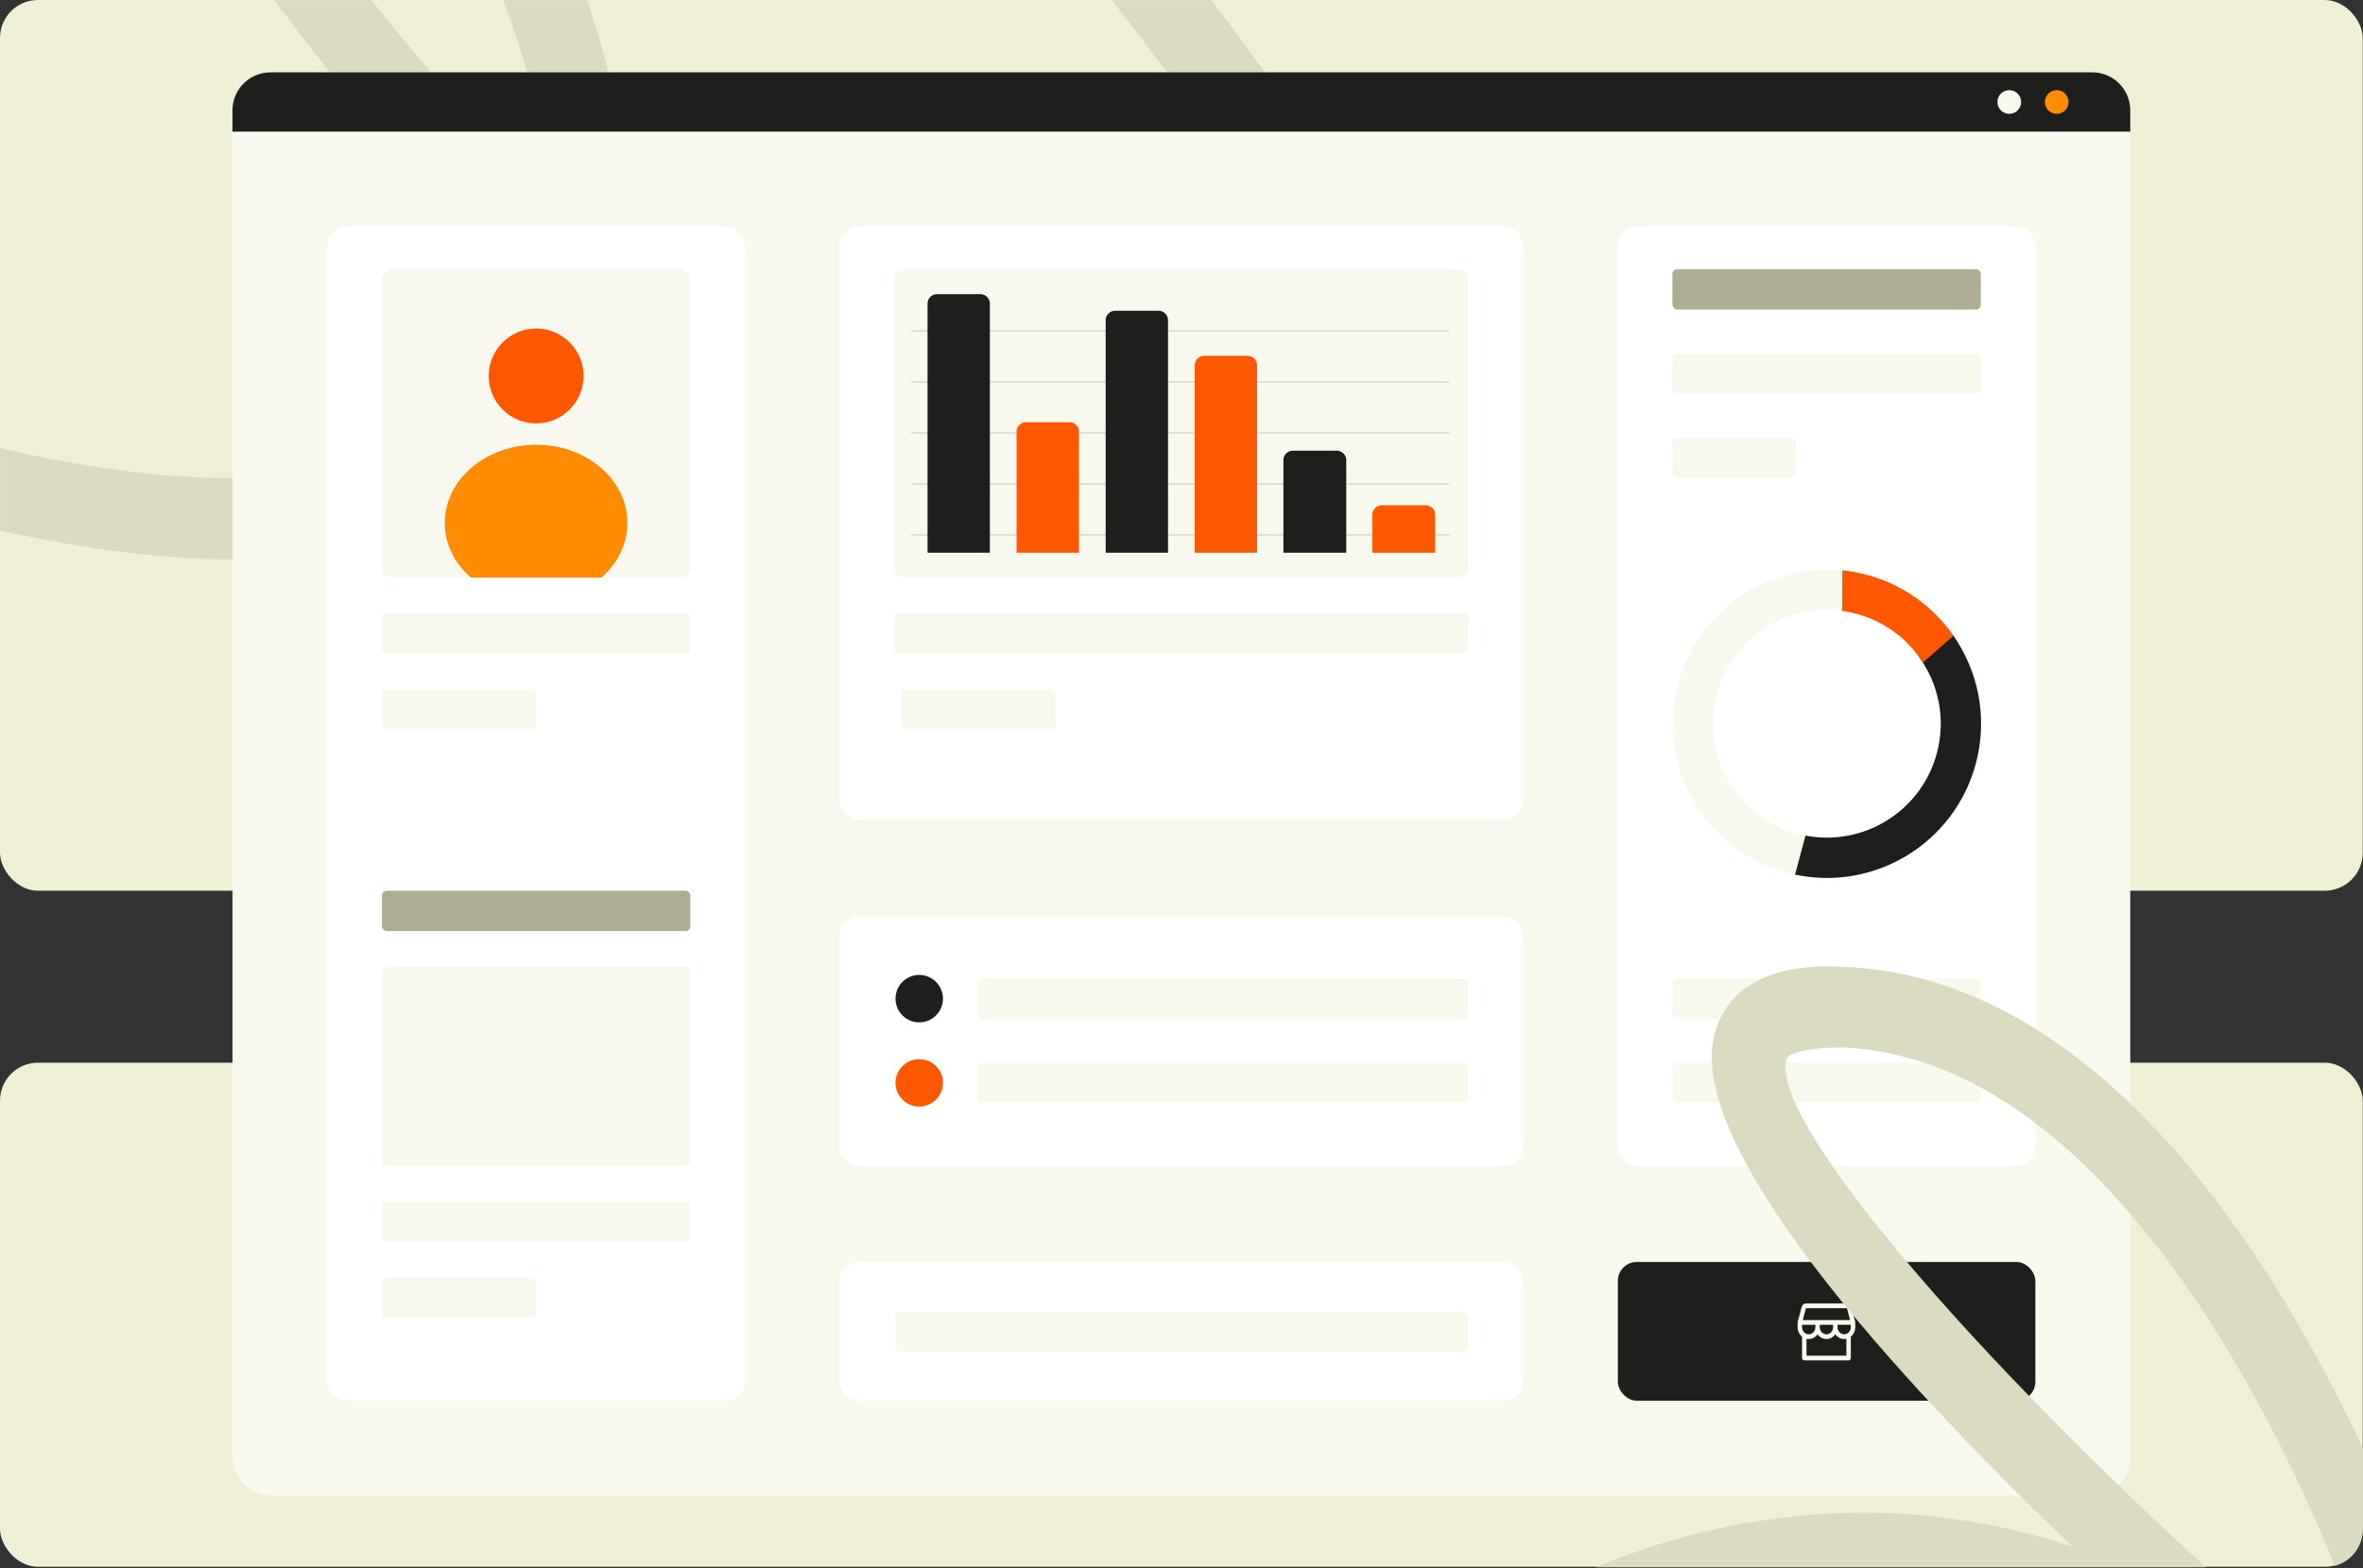 <svg xmlns="http://www.w3.org/2000/svg" width="1793" height="1190" viewBox="0 0 1793 1190" fill="none"><rect x="0" y="0" width="1793" height="1190" fill="#333333" stroke="none"/><rect width="1792.8" height="675.9" rx="28.8" fill="#EEEFD5"></rect><rect y="806.4" width="1792.8" height="382.5" rx="28.8" fill="#EEEFD5"></rect><mask id="mask0_47_297" style="mask-type:alpha" maskUnits="userSpaceOnUse" x="0" y="0" width="1793" height="676"><rect width="1792.8" height="675.9" rx="28.8" fill="#EEEFD5"></rect></mask><g mask="url(#mask0_47_297)"><path fill-rule="evenodd" clip-rule="evenodd" d="M150.34 -299.584C135.069 -298.241 120.927 -292.648 110.671 -280.577C91.23 -257.696 90.179 -223.481 103.403 -184.084C118.856 -135.378 157.265 -68.716 210.957 3.842C263.394 74.705 331.243 152.307 408.772 225.954C400.193 257.769 383.366 286.63 360.481 307.446C293.982 367.859 125.53 415.822 -288.831 243.826C-302.142 238.185 -320.131 243.183 -326.55 260.352C-332.133 275.287 -326.611 294.555 -309.316 300.988C-190.981 350.129 -52.789 397.727 74.415 416.338C200.842 434.836 320.84 425.368 398.251 354.485L398.26 354.477C423.92 330.943 443.498 301.125 456.297 268.527C599.392 395.035 769.828 503.943 936.524 531.856C957.311 536.571 980.528 538.059 1001.73 538.059C1059.1 538.059 1104.17 521.197 1124.83 478.854C1136.37 455.29 1138.34 427.34 1134.4 397.912C1130.46 368.432 1120.4 336.17 1106.42 302.739C1078.45 235.874 1033.65 161.803 985.536 91.756C889.203 -48.48 777.654 -175.291 754.529 -200.783L754.45 -200.87L754.37 -200.956C742.881 -213.25 724.926 -213.25 713.436 -200.956C701.994 -188.713 701.947 -169.609 713.295 -157.309C773.335 -90.103 877.862 36.901 960.179 161.281C1001.41 223.573 1036.63 284.573 1058.02 336.712C1068.71 362.791 1075.67 386.025 1078.39 405.685C1081.11 425.397 1079.36 439.999 1074.36 450.258C1068.96 460.755 1057.61 469.612 1036.13 474.077C1014.48 478.576 984.544 478.107 945.819 471.565L945.806 471.562C784.35 444.435 614.677 333.726 472.444 203.318C476.991 159.917 475.142 116.358 465.642 72.74C448.459 -10.681 410.662 -92.983 363.475 -158.715C316.504 -224.147 258.856 -275.026 201.037 -292.702L200.998 -292.713L200.96 -292.725C182.651 -298.21 165.458 -300.913 150.34 -299.584ZM158.003 -239.997C166.224 -239.997 173.793 -238.749 181.155 -235.373L182.041 -234.967L182.968 -234.684C226.999 -221.223 275.5 -179.084 317.261 -120.051C358.745 -61.408 392.063 11.812 406.81 84.253C411.125 105.496 413.741 127.238 414.334 148.699C350.984 85.437 295.749 20.53 252.372 -38.748C203.257 -105.868 170.16 -164.672 157.115 -205.149L157.097 -205.204L157.079 -205.26C153.233 -216.918 151.65 -225.896 151.524 -232.122C151.452 -235.655 151.847 -237.571 152.114 -238.462C154.067 -239.631 155.904 -239.997 158.003 -239.997Z" fill="#DBDBC1"></path></g><rect x="176.4" y="54.9" width="1440" height="1080" rx="28.8" fill="#F8F8EE"></rect><path d="M176.4 83.7C176.4 67.794 189.294 54.9 205.2 54.9H1587.6C1603.51 54.9 1616.4 67.794 1616.4 83.7V99.9H176.4V83.7Z" fill="#1E1E1D"></path><circle cx="1560.6" cy="77.4" r="9" fill="#FF8C00"></circle><circle cx="1524.6" cy="77.4" r="9" fill="#F8F8EE"></circle><rect x="248.4" y="171.9" width="316.8" height="891" rx="14.4" fill="white"></rect><rect x="637.2" y="171.9" width="518.4" height="450" rx="14.4" fill="white"></rect><rect x="637.2" y="695.7" width="518.4" height="189" rx="14.4" fill="white"></rect><rect x="637.2" y="957.6" width="518.4" height="105.3" rx="14.4" fill="white"></rect><rect x="679.5" y="995.4" width="434.7" height="30.6" rx="3.6" fill="#F8F8EE"></rect><rect x="1227.6" y="957.6" width="316.8" height="105.3" rx="14.4" fill="#1E1E1D"></rect><rect x="1227.6" y="171.9" width="316.8" height="712.8" rx="14.4" fill="white"></rect><rect x="1269" y="204.3" width="234" height="30.6" rx="3.6" fill="#AEAC92"></rect><rect x="1269" y="806.4" width="234" height="30.6" rx="3.6" fill="#F8F8EE"></rect><rect x="1269" y="742.5" width="234" height="30.6" rx="3.6" fill="#F8F8EE"></rect><rect x="1269" y="268.2" width="234" height="30.6" rx="3.6" fill="#F8F8EE"></rect><rect x="1269" y="268.2" width="234" height="30.6" rx="3.6" fill="#F8F8EE"></rect><rect x="1269" y="332.1" width="93.6" height="30.6" rx="3.6" fill="#F8F8EE"></rect><rect x="289.8" y="204.3" width="234" height="234" rx="7.2" fill="#F8F8EE"></rect><rect x="678.6" y="204.3" width="435.6" height="234" rx="7.2" fill="#F8F8EE"></rect><rect x="289.8" y="465.3" width="234" height="30.6" rx="3.6" fill="#F8F8EE"></rect><rect x="678.6" y="465.3" width="435.6" height="30.6" rx="3.6" fill="#F8F8EE"></rect><rect x="289.8" y="733.5" width="234" height="151.2" rx="3.6" fill="#F8F8EE"></rect><rect x="289.8" y="911.7" width="234" height="30.6" rx="3.6" fill="#F8F8EE"></rect><rect x="289.8" y="969.3" width="117" height="30.6" rx="3.6" fill="#F8F8EE"></rect><rect x="289.8" y="675.9" width="234" height="30.6" rx="3.6" fill="#AEAC92"></rect><rect x="289.8" y="522.9" width="117" height="30.6" rx="3.6" fill="#F8F8EE"></rect><path d="M1407.74 1003.5C1407.74 1003.33 1407.72 1003.17 1407.68 1003.01L1404.66 991.71C1404.45 990.961 1404.03 990.302 1403.45 989.831C1402.87 989.361 1402.16 989.104 1401.43 989.1H1370.31C1369.58 989.104 1368.87 989.361 1368.29 989.831C1367.71 990.302 1367.28 990.961 1367.08 991.71L1364.07 1003.01C1364.02 1003.17 1364 1003.33 1364 1003.5V1007.1C1364 1008.5 1364.3 1009.88 1364.89 1011.13C1365.47 1012.37 1366.32 1013.46 1367.36 1014.3V1030.5C1367.36 1030.98 1367.54 1031.44 1367.86 1031.77C1368.17 1032.11 1368.6 1032.3 1369.05 1032.3H1402.69C1403.14 1032.3 1403.57 1032.11 1403.88 1031.77C1404.2 1031.44 1404.37 1030.98 1404.37 1030.5V1014.3C1405.42 1013.46 1406.27 1012.37 1406.85 1011.13C1407.43 1009.88 1407.74 1008.5 1407.74 1007.1V1003.5ZM1370.31 992.7H1401.43L1403.83 1001.7H1367.91L1370.31 992.7ZM1380.82 1005.3H1390.92V1007.1C1390.92 1008.53 1390.38 1009.91 1389.44 1010.92C1388.49 1011.93 1387.21 1012.5 1385.87 1012.5C1384.53 1012.5 1383.25 1011.93 1382.3 1010.92C1381.35 1009.91 1380.82 1008.53 1380.82 1007.1V1005.3ZM1377.46 1005.3V1007.1C1377.46 1008.03 1377.23 1008.94 1376.81 1009.75C1376.38 1010.56 1375.77 1011.24 1375.02 1011.72C1374.28 1012.2 1373.44 1012.47 1372.57 1012.5C1371.7 1012.52 1370.84 1012.31 1370.07 1011.88C1369.96 1011.79 1369.83 1011.71 1369.69 1011.65C1368.98 1011.16 1368.39 1010.48 1367.98 1009.69C1367.58 1008.9 1367.36 1008.01 1367.36 1007.1V1005.3H1377.46ZM1401.01 1028.7H1370.73V1015.92C1371.28 1016.04 1371.85 1016.1 1372.41 1016.1C1373.72 1016.1 1375 1015.77 1376.17 1015.15C1377.34 1014.53 1378.36 1013.62 1379.14 1012.5C1379.92 1013.62 1380.94 1014.53 1382.11 1015.15C1383.28 1015.77 1384.56 1016.1 1385.87 1016.1C1387.17 1016.1 1388.46 1015.77 1389.63 1015.15C1390.8 1014.53 1391.81 1013.62 1392.6 1012.5C1393.38 1013.62 1394.4 1014.53 1395.57 1015.15C1396.73 1015.77 1398.02 1016.1 1399.33 1016.1C1399.89 1016.1 1400.46 1016.04 1401.01 1015.92V1028.7ZM1402.05 1011.65C1401.91 1011.71 1401.78 1011.79 1401.67 1011.88C1400.9 1012.31 1400.04 1012.52 1399.17 1012.49C1398.3 1012.47 1397.46 1012.2 1396.72 1011.72C1395.97 1011.24 1395.36 1010.56 1394.93 1009.75C1394.51 1008.94 1394.28 1008.03 1394.28 1007.1V1005.3H1404.37V1007.1C1404.37 1008.01 1404.16 1008.9 1403.75 1009.69C1403.35 1010.49 1402.76 1011.16 1402.05 1011.65Z" fill="#F8F8EE"></path><rect x="684" y="522.9" width="117" height="30.6" rx="3.6" fill="#F8F8EE"></rect><circle cx="406.8" cy="285.3" r="36" fill="#FF5800"></circle><rect x="741.6" y="742.5" width="372.6" height="30.6" rx="3.6" fill="#F8F8EE"></rect><rect x="741.6" y="806.4" width="372.6" height="30.6" rx="3.6" fill="#F8F8EE"></rect><circle cx="697.5" cy="757.8" r="18" fill="#1E1E1D"></circle><circle cx="697.5" cy="821.7" r="18" fill="#FF5800"></circle><path fill-rule="evenodd" clip-rule="evenodd" d="M456.29 438.3H357.31C345.056 427.605 337.5 412.954 337.5 396.794C337.5 364.047 368.527 337.5 406.8 337.5C445.073 337.5 476.1 364.047 476.1 396.794C476.1 412.954 468.544 427.605 456.29 438.3Z" fill="#FF8C00"></path><g opacity="0.5"><path d="M691.2 251.1H1099.8" stroke="#AEAC92" stroke-width="0.9"></path><path d="M691.2 289.8H1099.8" stroke="#AEAC92" stroke-width="0.9"></path><path d="M691.2 328.5H1099.8" stroke="#AEAC92" stroke-width="0.9"></path><path d="M691.2 367.2H1099.8" stroke="#AEAC92" stroke-width="0.9"></path><path d="M691.2 405.9H1099.8" stroke="#AEAC92" stroke-width="0.9"></path></g><path d="M703.8 230.4C703.8 226.424 707.023 223.2 711 223.2H743.905C747.882 223.2 751.105 226.424 751.105 230.4V419.4H703.8V230.4Z" fill="#1E1E1D"></path><path d="M771.379 327.6C771.379 323.624 774.602 320.4 778.579 320.4H811.484C815.461 320.4 818.684 323.624 818.684 327.6V419.4H771.379V327.6Z" fill="#FF5800"></path><path fill-rule="evenodd" clip-rule="evenodd" d="M1673.7 1189.28H1210.72C1326.94 1140.92 1453.73 1133.94 1572.69 1173.8C1438.85 1045.53 1272.88 864.799 1302.32 780.261C1313.03 748.195 1345.15 730.704 1398.69 733.619C1592.47 741.434 1724.91 953.534 1792.8 1098.71V1160.48C1792.8 1173.73 1783.85 1184.89 1771.67 1188.25C1721.46 1064.32 1591.51 803.771 1398.69 794.836C1366.57 794.836 1355.86 800.666 1355.86 803.581C1341.45 845.43 1482.2 1014 1673.7 1189.28Z" fill="#DBDBC1"></path><path d="M838.958 243C838.958 239.024 842.182 235.8 846.158 235.8H879.063C883.04 235.8 886.263 239.024 886.263 243V419.4H838.958V243Z" fill="#1E1E1D"></path><path d="M906.537 277.2C906.537 273.224 909.76 270 913.737 270H946.642C950.619 270 953.842 273.224 953.842 277.2V419.4H906.537V277.2Z" fill="#FF5800"></path><path d="M973.8 349.2C973.8 345.224 977.023 342 981 342H1014.3C1018.28 342 1021.5 345.224 1021.5 349.2V419.4H973.8V349.2Z" fill="#1E1E1D"></path><path d="M1041.3 390.6C1041.3 386.624 1044.52 383.4 1048.5 383.4H1081.8C1085.78 383.4 1089 386.624 1089 390.6V419.4H1041.3V390.6Z" fill="#FF5800"></path><path fill-rule="evenodd" clip-rule="evenodd" d="M1355.91 662.209C1418.33 678.933 1482.48 641.893 1499.21 579.477C1515.93 517.062 1478.89 452.906 1416.48 436.182C1354.06 419.458 1289.91 456.498 1273.18 518.913C1256.46 581.329 1293.5 645.484 1355.91 662.209ZM1363.83 632.651C1409.92 645.001 1457.3 617.649 1469.65 571.557C1482 525.466 1454.65 478.089 1408.56 465.739C1362.47 453.389 1315.09 480.742 1302.74 526.833C1290.39 572.925 1317.74 620.301 1363.83 632.651Z" fill="#F8F8EE"></path><path fill-rule="evenodd" clip-rule="evenodd" d="M1481.65 481.538L1455.64 497.78C1470.75 518.216 1476.74 545.098 1469.65 571.557C1457.85 615.602 1414.06 642.535 1369.98 634.063L1362.04 663.678C1422.47 676.482 1483.03 639.851 1499.21 579.477C1508.58 544.491 1501.06 508.957 1481.65 481.538Z" fill="#1E1E1D"></path><path fill-rule="evenodd" clip-rule="evenodd" d="M1397.76 463.564C1401.36 464.054 1404.96 464.776 1408.56 465.739C1430.29 471.563 1447.86 485.176 1459.06 502.77L1482.25 482.391C1467.03 460.478 1444.27 443.628 1416.48 436.182C1410.29 434.524 1404.09 433.395 1397.91 432.766L1397.76 463.564Z" fill="#FF5800"></path></svg>